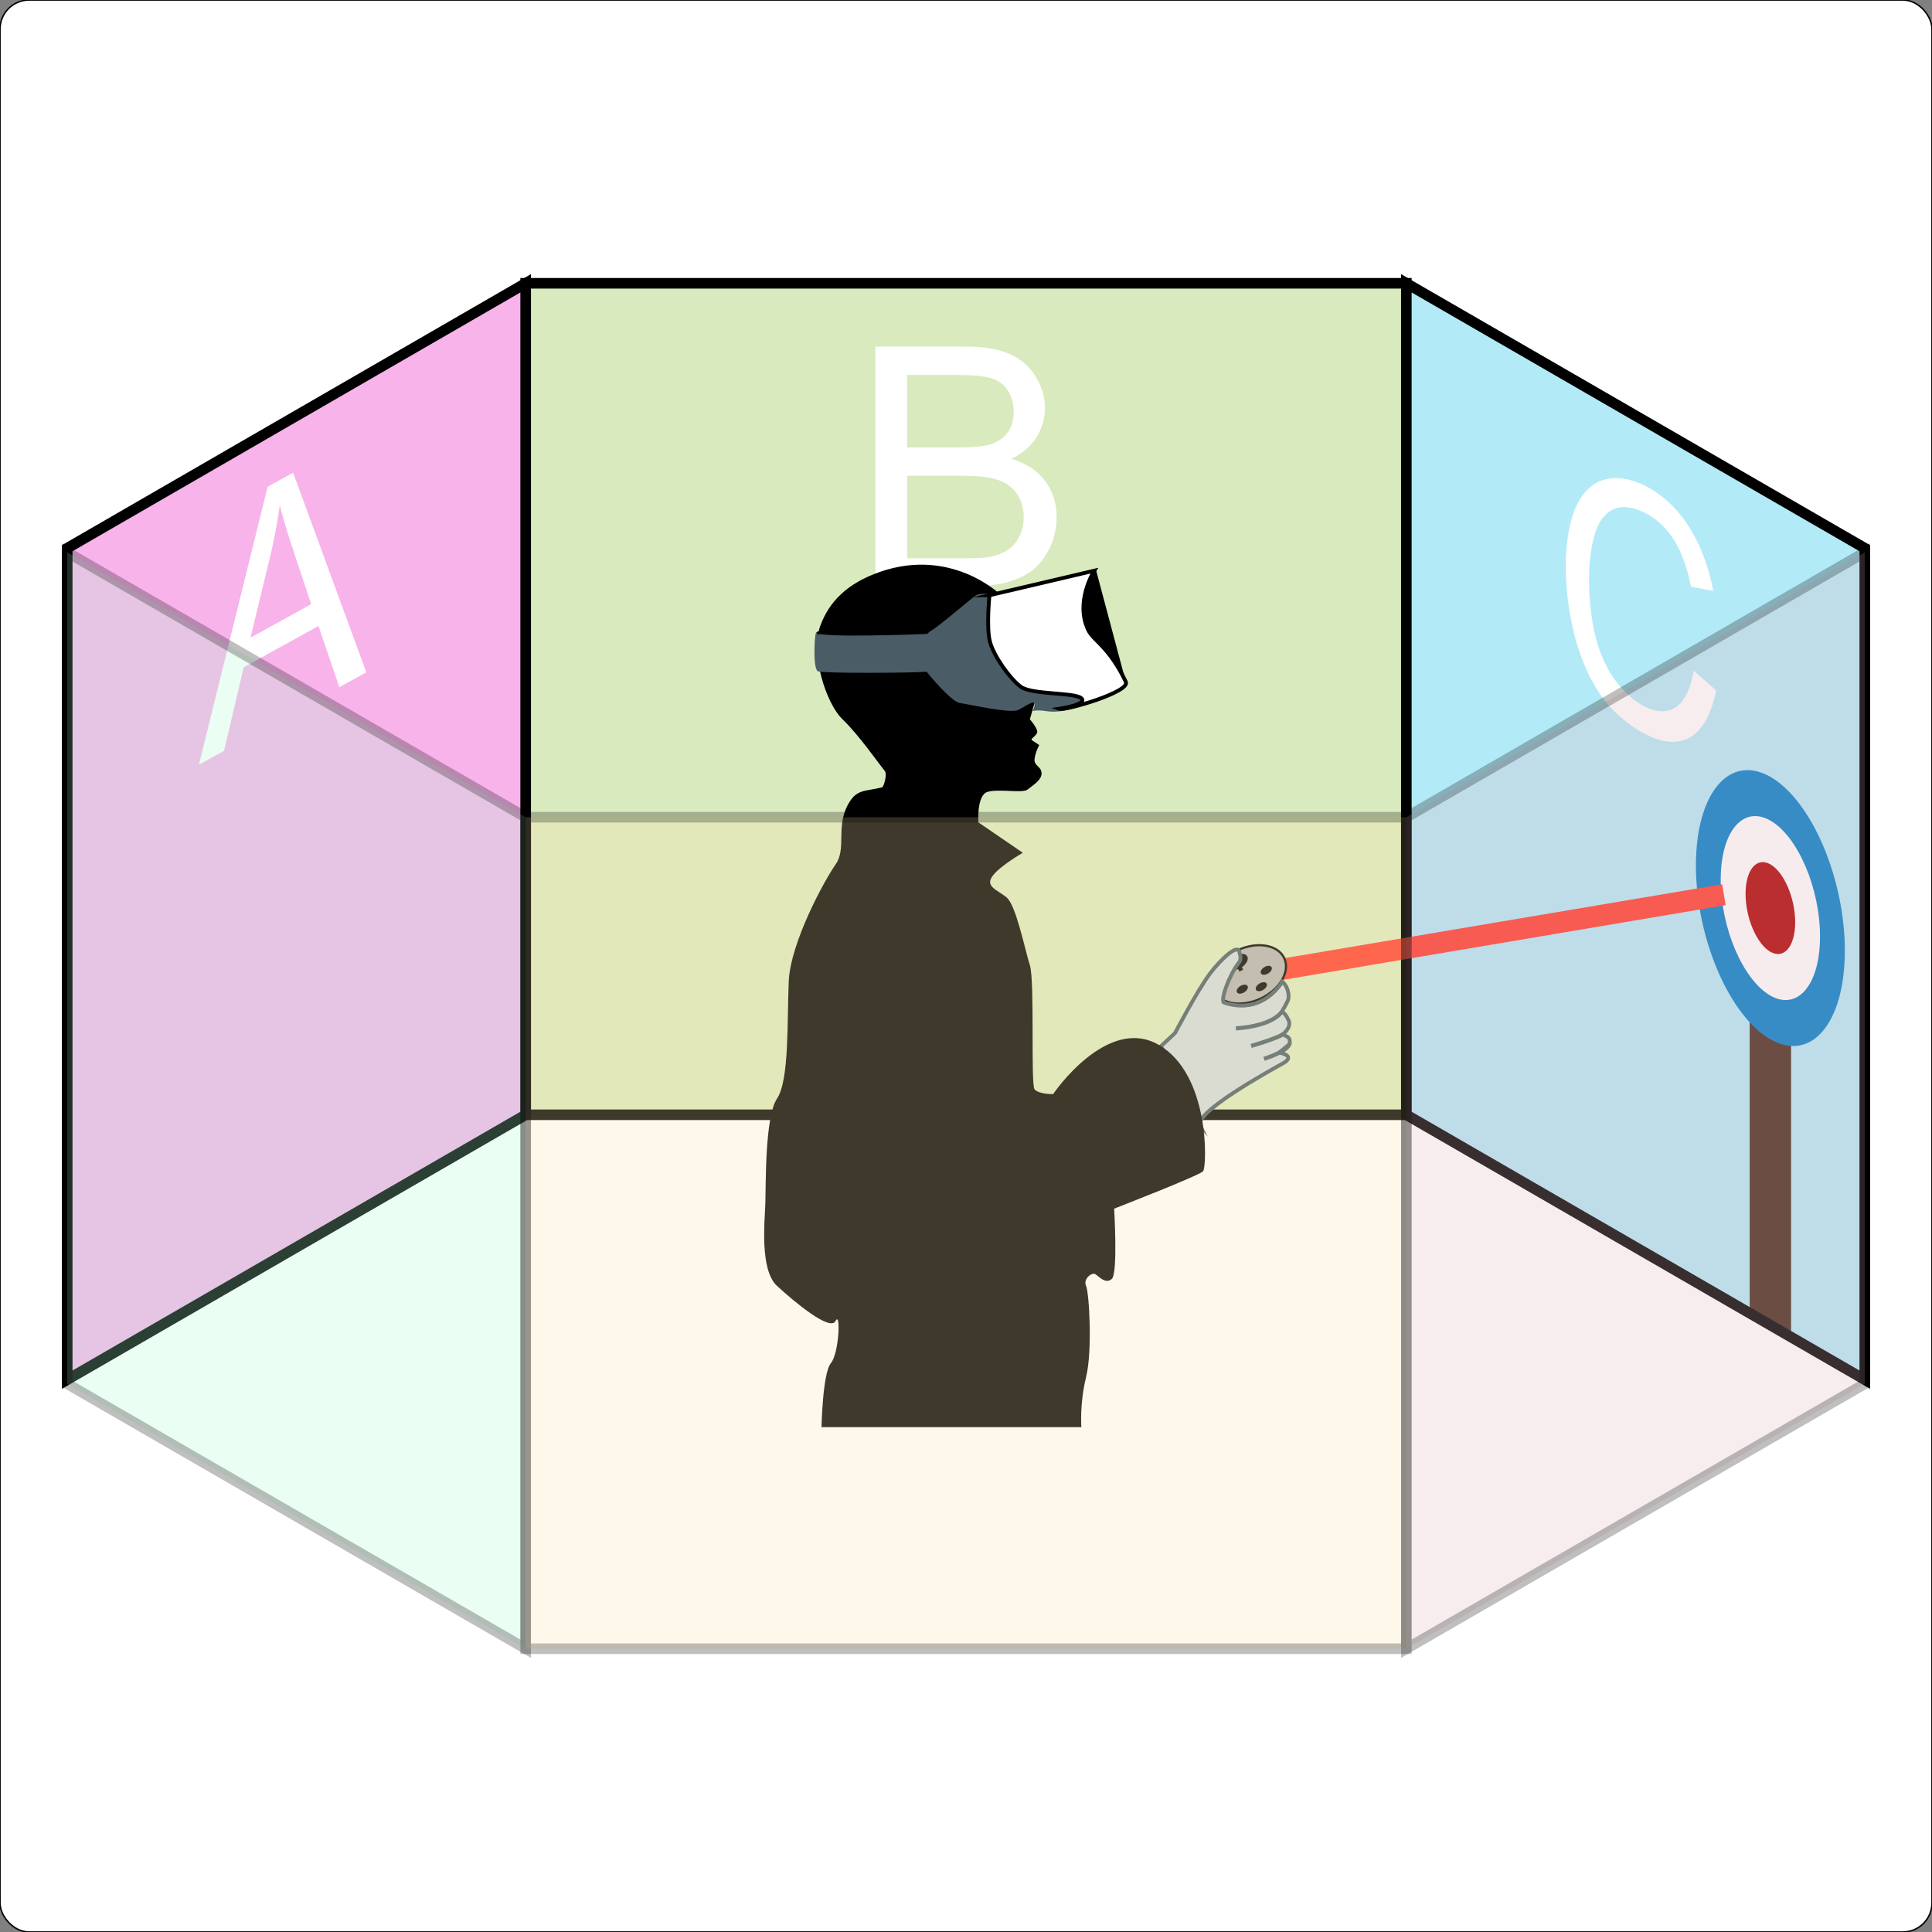 <?xml version="1.0" encoding="UTF-8" standalone="no"?>
<svg
   width="500"
   height="500"
   viewBox="0 0 500 500"
   version="1.1"
   id="svg1"
   xmlns="http://www.w3.org/2000/svg"
   xmlns:svg="http://www.w3.org/2000/svg">
  <rect x="0" y="0" width="500" height="500" fill="#808080" stroke="none"/>
  <defs
     id="defs1">
    <clipPath
       clipPathUnits="userSpaceOnUse"
       id="clipPath11">
      <path
         d="M 133.746,135.502 V 56.912 l 43.331,-25.038 v 78.59 z"
         clip-rule="evenodd"
         id="path11" />
    </clipPath>
    <clipPath
       clipPathUnits="userSpaceOnUse"
       id="clipPath9">
      <path
         d="M 133.746,135.502 V 56.912 l 43.331,-25.038 v 78.59 z"
         clip-rule="evenodd"
         id="path9" />
    </clipPath>
    <clipPath
       clipPathUnits="userSpaceOnUse"
       id="clipPath7">
      <path
         d="M 133.746,135.502 V 56.912 l 43.331,-25.038 v 78.59 z"
         clip-rule="evenodd"
         id="path7" />
    </clipPath>
    <clipPath
       clipPathUnits="userSpaceOnUse"
       id="clipPath5">
      <path
         d="M 133.746,135.502 V 56.912 l 43.331,-25.038 v 78.59 z"
         clip-rule="evenodd"
         id="path5" />
    </clipPath>
  </defs>
  <g
     id="layer1">
    <rect
       style="fill:#ffffff;fill-opacity:1;stroke:#000000;stroke-width:0.378"
       id="rect1"
       width="500"
       height="500"
       x="0"
       y="0"
       ry="7.559" />
    <g
       id="g1"
       transform="translate(16.527,-0.213)">
      <path
         id="path1"
         d="M 119.512,288.717 H 347.434 V 73.528 H 119.512 Z"
         style="fill:#d9eabe;fill-opacity:1;fill-rule:evenodd;stroke:#000000;stroke-width:2.738;stroke-linecap:butt;stroke-linejoin:miter;stroke-miterlimit:10;stroke-dasharray:none;stroke-opacity:1" />
      <path
         id="path2"
         d="M 119.512,73.527 V 288.717 L 0.866,357.274 V 142.085 Z"
         style="fill:#f7b3ea;fill-opacity:1;fill-rule:evenodd;stroke:#000000;stroke-width:2.738;stroke-linecap:butt;stroke-linejoin:miter;stroke-miterlimit:10;stroke-dasharray:none;stroke-opacity:1" />
      <path
         id="path3"
         d="M 347.434,73.527 V 288.717 l 118.646,68.557 V 142.085 Z"
         style="fill:#b3eaf7;fill-opacity:1;fill-rule:evenodd;stroke:none;stroke-width:2.738" />
      <path
         id="path4"
         d="M 170.116,64.998 V 35.613 c -1.304,0.745 -2.607,1.489 -3.91,2.234 v 29.385 c 1.303,-0.745 2.606,-1.489 3.91,-2.234 z"
         style="fill:#44291b;fill-opacity:1;fill-rule:evenodd;stroke:none"
         transform="matrix(2.738,0,0,-2.738,-18.78,444.549)"
         clip-path="url(#clipPath5)" />
      <path
         id="path6"
         d="m 168.161,88.857 c 3.872,-2.213 7.038,-9.577 7.038,-16.426 0,-6.864 -3.175,-10.591 -7.038,-8.383 -3.873,2.213 -7.039,9.577 -7.039,16.426 0,6.864 3.175,10.591 7.039,8.383 z"
         style="fill:#007dc8;fill-opacity:1;fill-rule:evenodd;stroke:none"
         transform="matrix(2.738,0,0,-2.738,-18.78,444.549)"
         clip-path="url(#clipPath7)" />
      <path
         id="path8"
         d="m 168.161,84.722 c 2.581,-1.475 4.692,-6.385 4.692,-10.951 0,-4.576 -2.117,-7.061 -4.692,-5.589 -2.582,1.475 -4.693,6.385 -4.693,10.951 0,4.576 2.117,7.061 4.693,5.589 z"
         style="fill:#fefefe;fill-opacity:1;fill-rule:evenodd;stroke:none"
         transform="matrix(2.738,0,0,-2.738,-18.78,444.549)"
         clip-path="url(#clipPath9)" />
      <path
         id="path10"
         d="m 168.161,80.588 c 1.29,-0.738 2.346,-3.192 2.346,-5.475 0,-2.288 -1.058,-3.53 -2.346,-2.794 -1.291,0.738 -2.346,3.192 -2.346,5.475 0,2.288 1.058,3.53 2.346,2.794 z"
         style="fill:#ad0000;fill-opacity:1;fill-rule:evenodd;stroke:none"
         transform="matrix(2.738,0,0,-2.738,-18.78,444.549)"
         clip-path="url(#clipPath11)" />
      <path
         id="path12"
         d="M 347.434,73.527 V 288.717 l 118.646,68.557 V 142.085 Z"
         style="fill:none;stroke:#000000;stroke-width:2.738;stroke-linecap:butt;stroke-linejoin:miter;stroke-miterlimit:10;stroke-dasharray:none;stroke-opacity:1" />
      <path
         id="path13"
         d="m 34.954,198.109 c 5.925,-23.973 11.85,-47.947 17.775,-71.919 l 6.598,-3.642 c 6.314,17.22 12.629,34.44 18.943,51.661 L 71.293,178.059 c -1.8,-5.278 -3.599,-10.556 -5.399,-15.833 -6.451,3.56 -12.903,7.119 -19.354,10.678 -1.694,7.206 -3.389,14.411 -5.083,21.616 z m 13.355,-32.873 c 5.23,-2.886 10.461,-5.772 15.691,-8.658 -1.61,-4.846 -3.22,-9.69 -4.83,-14.537 -0.293,-0.876 -2.21,-6.618 -3.284,-11.068 -0.146,1.068 -0.884,6.459 -2.494,13.239 -1.694,7.007 -3.389,14.014 -5.083,21.023 z"
         style="fill:#ffffff;fill-opacity:1;fill-rule:nonzero;stroke:none;stroke-width:2.738" />
      <path
         id="path14"
         d="M 210.021,152.019 V 89.907 h 23.303 c 4.745,0 8.544,0.635 11.397,1.906 2.881,1.243 5.127,3.179 6.737,5.805 1.638,2.598 2.457,5.326 2.457,8.176 0,2.656 -0.72,5.156 -2.161,7.5 -1.441,2.344 -3.615,4.239 -6.525,5.679 3.757,1.101 6.638,2.979 8.643,5.635 2.033,2.653 3.052,5.788 3.052,9.405 0,2.908 -0.622,5.621 -1.865,8.135 -1.215,2.486 -2.726,4.406 -4.534,5.761 -1.808,1.355 -4.081,2.388 -6.821,3.094 -2.712,0.676 -6.045,1.016 -9.999,1.016 z m 8.22,-36.012 h 13.431 c 3.644,0 6.256,-0.241 7.838,-0.72 2.09,-0.622 3.658,-1.654 4.703,-3.094 1.073,-1.44 1.61,-3.247 1.61,-5.424 0,-2.062 -0.494,-3.869 -1.483,-5.421 -0.989,-1.583 -2.401,-2.656 -4.237,-3.22 -1.836,-0.594 -4.985,-0.89 -9.448,-0.89 h -12.414 z m 0,28.682 h 15.465 c 2.655,0 4.519,-0.099 5.593,-0.296 1.893,-0.339 3.474,-0.904 4.745,-1.695 1.271,-0.791 2.316,-1.936 3.135,-3.431 0.819,-1.525 1.229,-3.278 1.229,-5.254 0,-2.316 -0.593,-4.321 -1.78,-6.016 -1.186,-1.725 -2.839,-2.924 -4.957,-3.603 -2.09,-0.706 -5.112,-1.057 -9.067,-1.057 h -14.363 z"
         style="fill:#ffffff;fill-opacity:1;fill-rule:nonzero;stroke:none;stroke-width:2.738" />
      <path
         id="path15"
         d="m 421.782,173.807 5.821,5.083 c -0.405,2.028 -1.876,9.208 -6.602,12.054 -4.543,2.727 -9.696,0.29 -11.618,-0.703 -4.83,-2.495 -8.778,-6.047 -11.585,-10.051 -4.381,-6.315 -6.287,-13.463 -6.782,-15.366 -1.591,-6.15 -2.314,-12.335 -2.314,-17.844 0,-1.372 -0.063,-9.559 2.612,-15.558 0.452,-1.002 2.596,-5.868 7.475,-7.114 4.899,-1.268 9.674,1.227 10.684,1.747 3.362,1.739 7.574,4.937 11.106,10.482 4.414,6.933 5.879,14.468 6.273,16.588 l -5.734,-1.054 c -0.241,-1.199 -1.484,-7.497 -4.441,-12.168 -2.166,-3.42 -4.866,-5.605 -7.324,-6.875 -0.632,-0.326 -4.959,-2.675 -8.494,-0.953 -3.461,1.714 -4.567,6.01 -4.773,6.771 -1.358,4.964 -1.38,9.855 -1.38,11.191 0,6.248 0.802,11.281 1.621,14.693 0.348,1.427 1.698,6.805 5.101,11.448 0.635,0.866 3.445,4.702 7.475,6.783 0.72,0.372 4.819,2.575 8.283,0.296 3.568,-2.346 4.488,-8.809 4.595,-9.449 z"
         style="fill:#ffffff;fill-opacity:1;fill-rule:nonzero;stroke:none;stroke-width:2.738" />
      <path
         id="path16"
         d="M 307.09,252.446 429.613,231.763"
         style="fill:none;stroke:#ff3c2e;stroke-width:5.476;stroke-linecap:butt;stroke-linejoin:miter;stroke-miterlimit:10;stroke-dasharray:none;stroke-opacity:1" />
      <path
         id="path17"
         d="m 303.862,246.099 c 5.003,-2.315 10.367,-1.378 11.971,2.089 1.605,3.468 -1.155,8.162 -6.161,10.476 -5.003,2.315 -10.369,1.378 -11.971,-2.089 -1.605,-3.468 1.155,-8.162 6.161,-10.477 z"
         style="fill:#b1b1b1;fill-opacity:1;fill-rule:evenodd;stroke:#000000;stroke-width:0.563;stroke-linecap:butt;stroke-linejoin:miter;stroke-miterlimit:10;stroke-dasharray:none;stroke-opacity:1" />
      <path
         id="path18"
         d="m 309.406,254.753 c 0.753,-0.458 1.585,-0.464 1.862,-0.012 0.274,0.452 -0.112,1.19 -0.865,1.648 -0.753,0.458 -1.588,0.464 -1.862,0.012 -0.274,-0.451 0.112,-1.19 0.865,-1.648 z"
         style="fill:#000000;fill-opacity:1;fill-rule:evenodd;stroke:none;stroke-width:2.738" />
      <path
         id="path19"
         d="m 304.472,255.392 c 0.753,-0.458 1.588,-0.464 1.862,-0.012 0.277,0.451 -0.112,1.19 -0.865,1.648 -0.75,0.458 -1.585,0.464 -1.862,0.012 -0.274,-0.452 0.115,-1.19 0.865,-1.648 z"
         style="fill:#000000;fill-opacity:1;fill-rule:evenodd;stroke:none;stroke-width:2.738" />
      <path
         id="path20"
         d="m 310.682,250.507 c 0.753,-0.458 1.588,-0.464 1.862,-0.012 0.277,0.451 -0.112,1.19 -0.865,1.648 -0.753,0.458 -1.585,0.464 -1.862,0.012 -0.274,-0.451 0.115,-1.19 0.865,-1.648 z"
         style="fill:#000000;fill-opacity:1;fill-rule:evenodd;stroke:none;stroke-width:2.738" />
      <path
         id="path21"
         d="m 302.881,247.689 c 1.355,-0.826 2.856,-0.835 3.351,-0.022 0.496,0.813 -0.203,2.144 -1.558,2.969 -1.355,0.826 -2.859,0.835 -3.351,0.022 -0.496,-0.813 0.203,-2.144 1.558,-2.969 z"
         style="fill:#000000;fill-opacity:1;fill-rule:evenodd;stroke:none;stroke-width:2.738" />
      <path
         id="path22"
         d="m 303.599,250.415 0.641,1.277 0.956,-0.559 -0.638,-1.277 z"
         style="fill:#000000;fill-opacity:1;fill-rule:evenodd;stroke:none;stroke-width:2.738" />
      <path
         id="path23"
         d="m 283.931,270.965 3.636,-3.394 c 0,0 5.788,-11.069 9.088,-15.45 2.574,-3.419 7.218,-7.894 7.574,-5.506 0.068,0.467 0.66,1.724 -0.17,2.779 -2.516,3.195 -4.915,9.985 -3.768,10.3 0.947,0.261 8.795,3.337 14.767,-4.961 0.079,-0.109 0.266,-0.492 0.266,-0.492 0,0 1.75,1.328 1.629,4.241 -0.033,0.797 -1.818,3.635 -1.818,3.635 0,0 0.758,-0.15 1.818,2.121 0.884,1.897 -1.514,3.663 -1.514,3.663 1.353,0.789 1.928,0.599 1.815,2.396 0.361,-0.144 -2.85,2.424 -2.85,2.424 0.219,-0.205 4.677,0.725 1.035,2.726 -2.722,1.494 -24.23,13.298 -21.207,16.359 z"
         style="fill:#cfd9de;fill-opacity:1;fill-rule:evenodd;stroke:#4a5c66;stroke-width:0.987;stroke-linecap:butt;stroke-linejoin:miter;stroke-miterlimit:10;stroke-dasharray:none;stroke-opacity:1" />
      <path
         id="path24"
         d="m 315.135,262.118 c 0,0 -2.051,3.566 -11.815,4.241"
         style="fill:none;stroke:#4a5c66;stroke-width:1.069;stroke-linecap:butt;stroke-linejoin:miter;stroke-miterlimit:10;stroke-dasharray:none;stroke-opacity:1" />
      <path
         id="path25"
         d="m 315.74,267.649 c 0,0 -0.197,0.805 -8.483,3.255"
         style="fill:none;stroke:#4a5c66;stroke-width:1.069;stroke-linecap:butt;stroke-linejoin:miter;stroke-miterlimit:10;stroke-dasharray:none;stroke-opacity:1" />
      <path
         id="path26"
         d="m 317.164,270.297 c 0,0 0.268,1.686 -6.574,3.939"
         style="fill:none;stroke:#4a5c66;stroke-width:1.069;stroke-linecap:butt;stroke-linejoin:miter;stroke-miterlimit:10;stroke-dasharray:none;stroke-opacity:1" />
      <path
         id="path27"
         d="m 242.124,153.883 c 0,0 -12.546,-12.048 -30.901,-5.673 -8.548,2.968 -13.185,7.757 -15.45,13.934 -2.665,7.27 1.51,20.196 5.756,24.236 4.149,3.949 9.475,11.618 10.906,13.33 0.784,0.938 -0.349,4.175 -0.606,4.241 -4.63,1.205 -6.767,0.28 -9.088,4.847 -2.877,5.659 -0.195,11.123 -3.029,15.148 -2.835,4.024 -11.687,20.173 -12.118,30.295 -0.431,10.122 0.172,25.53 -3.029,30.295 -3.202,4.765 -2.858,22.652 -3.029,27.265 -0.172,4.613 -1.454,17.066 3.029,21.207 4.483,4.141 13.778,11.851 15.148,9.089 1.37,-2.763 0.925,8.378 -1.212,10.906 -2.137,2.528 -2.424,16.563 -2.424,16.563 h 67.254 c 0,0 -0.482,-6.067 1.213,-12.928 1.692,-6.86 0.81,-21.841 0,-23.63 -0.813,-1.789 1.481,-3.62 2.423,-3.029 0.939,0.591 2.623,2.668 4.241,1.212 1.618,-1.456 0.605,-18.177 0.605,-18.177 0,0 22.025,-8.55 23.025,-9.694 0.999,-1.145 1.865,-25.041 -11.511,-32.719 -13.378,-7.678 -27.236,12.618 -27.266,12.724 -0.03,0.106 -3.818,0.069 -4.848,-1.212 C 250.182,280.832 251.303,254.059 250,250 c -1.303,-4.059 -3.577,-15.587 -6.059,-17.571 -2.482,-1.985 -5.532,-2.798 -3.635,-5.453 1.896,-2.656 7.877,-6.059 7.877,-6.059 l -11.512,-7.877 c 0,0 -0.477,-6.99 2.342,-7.877 2.819,-0.887 9.13,0.418 10.382,-0.606 1.252,-1.024 3.699,-2.448 3.635,-4.241 -0.064,-1.793 -1.994,-1.859 -1.818,-3.635 0.177,-1.776 1.212,-3.635 1.212,-3.635 0,0 -1.208,-0.849 -1.818,-1.212 -0.609,-0.363 0.62,-0.86 1.212,-1.818 C 252.409,189.058 250,186.38 250,186.38 l 1.212,-4.215"
         style="fill:#000000;fill-opacity:1;fill-rule:evenodd;stroke:none;stroke-width:2.738" />
      <path
         id="path28"
         d="m 223.433,164.274 c 0.357,-0.381 0.735,-0.696 1.12,-0.917 2.208,-1.276 10.097,-8.135 11.512,-9.091 1.415,-0.956 7.271,0.175 7.271,0.175 l 21.812,27.697 c 0,0 -5.953,2.917 -10.906,2.121 -4.669,-0.751 -3.471,1.141 -3.029,-1.515 0.295,-1.771 -2.214,0.225 -4.241,1.212 -2.027,0.987 -12.701,-1.462 -15.147,-1.818 -1.663,-0.241 -5.863,-4.733 -8.547,-8.089 -4.274,0.363 -26.734,0.439 -28.111,-0.091 -1.485,-0.572 -0.861,-11.429 -0.303,-9.997 0.532,1.364 26.008,0.438 28.57,0.312 z"
         style="fill:#4a5c66;fill-opacity:1;fill-rule:evenodd;stroke:none;stroke-width:2.738" />
      <path
         id="path29"
         d="m 274.843,176.686 -14.542,-8.482 3.636,-15.752 3.187,-4.704 z"
         style="fill:#000000;fill-opacity:1;fill-rule:evenodd;stroke:none;stroke-width:2.738" />
      <path
         id="path30"
         d="m 239.548,154.267 27.113,-6.361 c 0,0 -5.139,8.094 -1.514,15.451 1.309,2.653 5.432,4.365 9.696,13.329 1.235,2.598 -15.75,7.534 -17.269,6.968 0,0 7.574,-1.124 5.756,-2.727 -1.818,-1.602 -12.892,-0.838 -15.753,-3.029 -2.861,-2.192 -6.861,-7.84 -7.877,-11.512 -1.016,-3.672 -0.151,-12.119 -0.151,-12.119 z"
         style="fill:#ffffff;fill-opacity:1;fill-rule:evenodd;stroke:#000000;stroke-width:0.987;stroke-linecap:butt;stroke-linejoin:miter;stroke-miterlimit:10;stroke-dasharray:none;stroke-opacity:1" />
      <path
         id="path31"
         d="m 194.782,163.839 c 0,0 0.352,-0.26 0.565,-0.249 0.212,0.011 0.274,0.523 0.274,0.523 l -0.373,0.455 z"
         style="fill:#000000;fill-opacity:1;fill-rule:evenodd;stroke:none;stroke-width:2.738" />
      <path
         id="path32"
         d="M 119.512,426.899 V 211.71 L 0.866,143.153 V 358.342 Z"
         style="fill:#b3fcd1;fill-opacity:0.25;fill-rule:evenodd;stroke:#000000;stroke-width:2.738;stroke-linecap:butt;stroke-linejoin:miter;stroke-miterlimit:10;stroke-dasharray:none;stroke-opacity:0.25" />
      <path
         id="path33"
         d="M 119.512,426.899 H 347.434 V 211.71 H 119.512 Z"
         style="fill:#fce6b3;fill-opacity:0.25;fill-rule:evenodd;stroke:#000000;stroke-width:2.738;stroke-linecap:butt;stroke-linejoin:miter;stroke-miterlimit:10;stroke-dasharray:none;stroke-opacity:0.25" />
      <path
         id="path34"
         d="m 347.434,426.899 v -215.189 l 118.646,-68.558 V 358.342 Z"
         style="fill:#e1b9c1;fill-opacity:0.25;fill-rule:evenodd;stroke:#000000;stroke-width:2.738;stroke-linecap:butt;stroke-linejoin:miter;stroke-miterlimit:10;stroke-dasharray:none;stroke-opacity:0.25" />
    </g>
  </g>
</svg>
